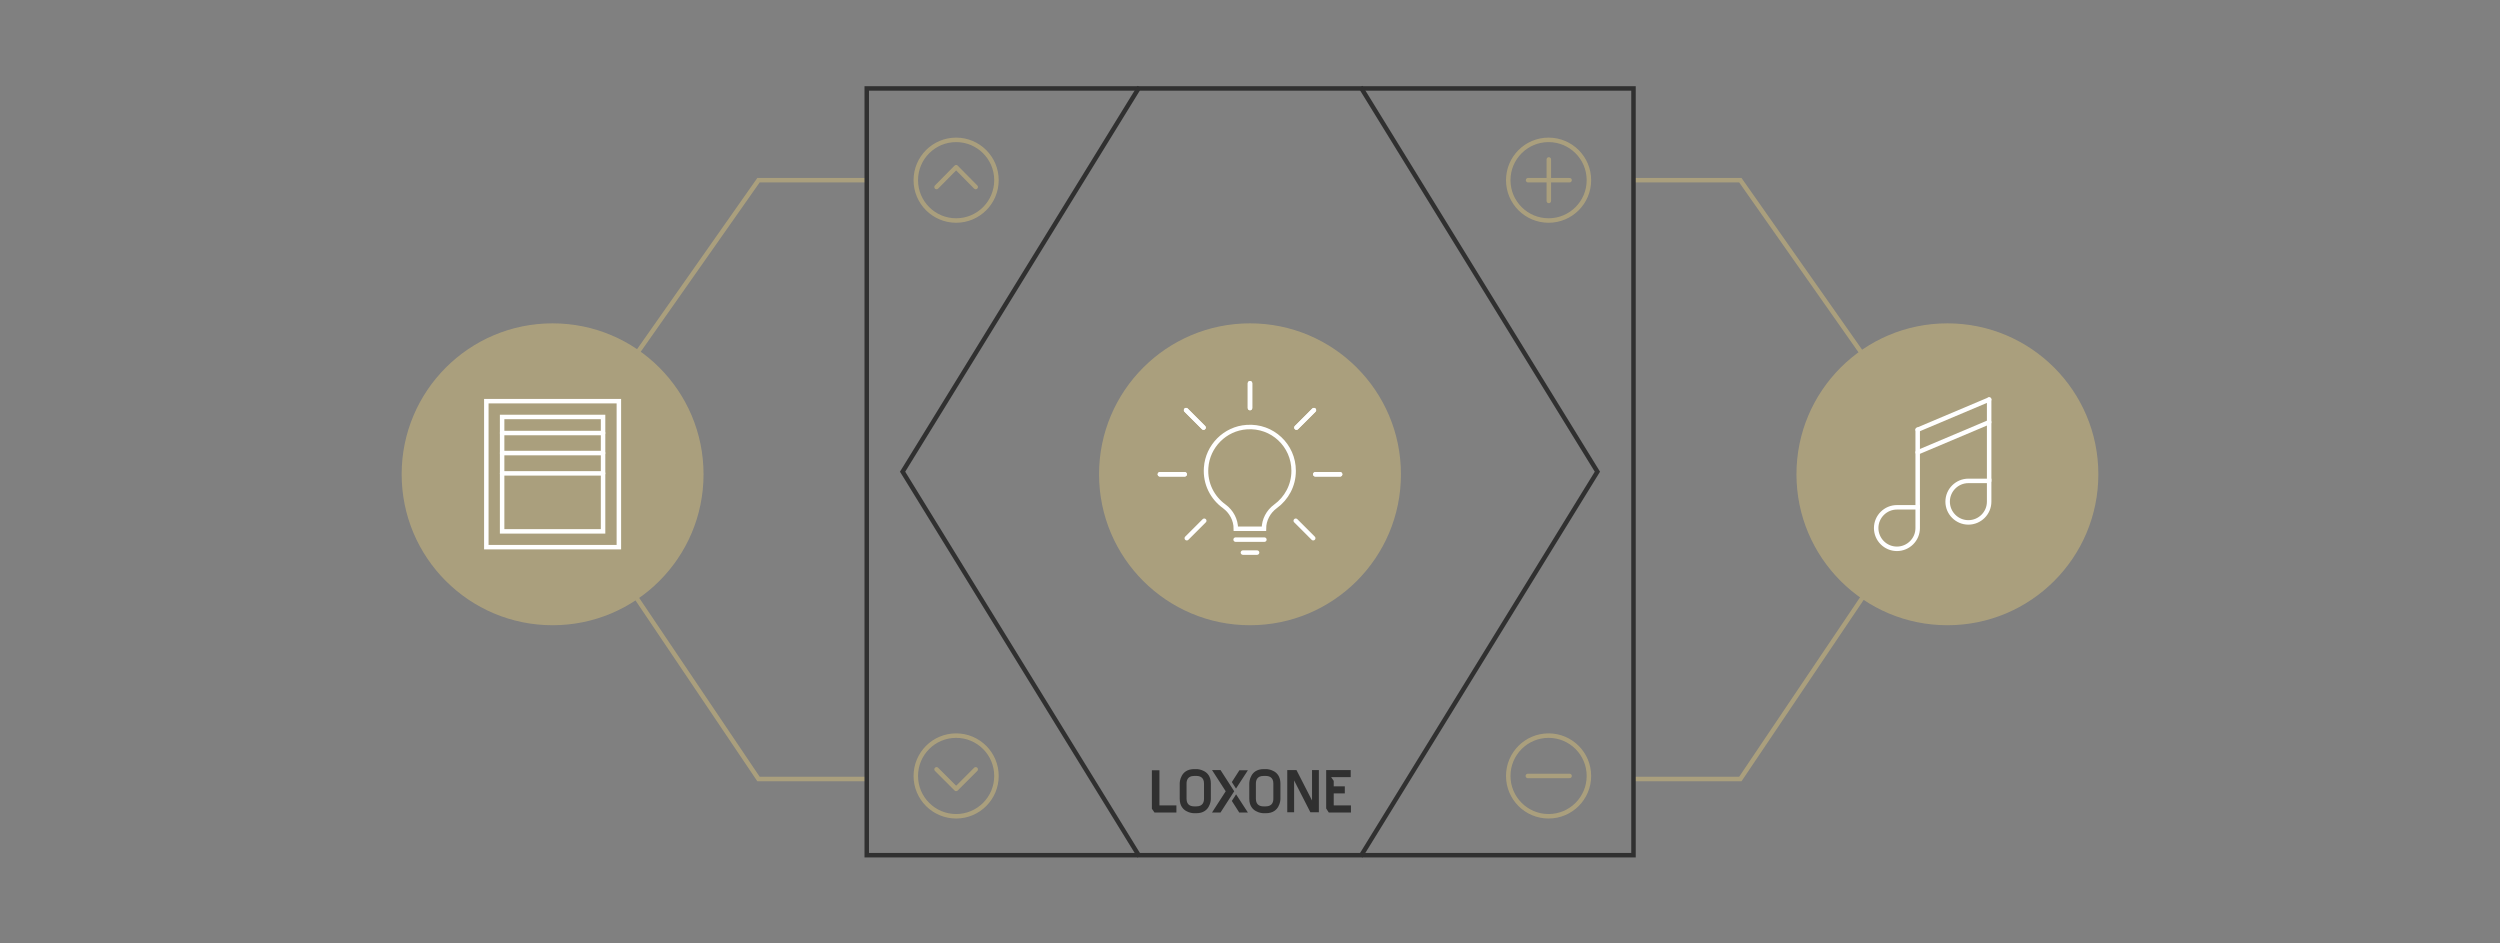 <?xml version="1.0" encoding="UTF-8"?>
<svg id="Ebene_1" data-name="Ebene 1" xmlns="http://www.w3.org/2000/svg" version="1.1" viewBox="0 0 1060 400">
  <rect x="0" y="0" width="1060" height="400" fill="#808080" stroke="none"/>
  <defs>
    <style>
      .cls-1 {
        stroke-linejoin: round;
      }

      .cls-1, .cls-2 {
        stroke-linecap: round;
      }

      .cls-1, .cls-2, .cls-3, .cls-4 {
        fill: none;
        stroke-width: 1.9px;
      }

      .cls-1, .cls-4 {
        stroke: #aa9f7d;
      }

      .cls-5 {
        fill: #aa9f7d;
      }

      .cls-5, .cls-6 {
        stroke-width: 0px;
      }

      .cls-6 {
        fill: #303030;
      }

      .cls-2 {
        stroke: #fff;
      }

      .cls-2, .cls-3, .cls-4 {
        stroke-miterlimit: 10;
      }

      .cls-3 {
        stroke: #303030;
      }
    </style>
  </defs>
  <polyline class="cls-4" points="367.5 76.4 321.6 76.4 234.3 200.7 321.6 330.3 367.5 330.3"/>
  <polyline class="cls-4" points="692 76.4 737.9 76.4 825.2 200.7 737.9 330.3 692 330.3"/>
  <rect class="cls-3" x="367.5" y="37.5" width="325.1" height="325.1"/>
  <g>
    <polyline class="cls-3" points="576.9 36.9 677.3 200 576.9 363.1"/>
    <polyline class="cls-3" points="483.1 36.9 382.7 200 483.1 363.1"/>
  </g>
  <path class="cls-6" d="M489.4,344.5h9.4v-3h-7.2v-14.9h-3.2v16.3l1.1,1.6ZM510.5,338.7c0,1.2-.4,3.2-3.2,3.2h-1c-1.2,0-3.2-.4-3.2-3.2v-6.5c0-1.2.4-3.2,3.2-3.2h1c1.2,0,3.2.4,3.2,3.2v6.5ZM512.5,342c.8-1.4.9-2.8.9-3.3v-6.5c0-3-1.5-4.5-2.8-5.2-1.4-.8-2.8-.9-3.3-.9h-1c-3,0-4.5,1.5-5.2,2.8-.8,1.4-.9,2.8-.9,3.3v6.5c0,3,1.5,4.5,2.8,5.2,1.4.8,2.8.9,3.3.9h1c3,0,4.5-1.5,5.2-2.8M523.3,335.5l-5.8-9h-3.6l5.8,9-5.8,9h3.6l5.8-9ZM524.1,334.3l5-7.7h-3.6l-3.2,5,1.8,2.8ZM525.5,344.5h3.6l-5-7.7-1.8,2.8,3.2,5ZM539.9,338.7c0,1.2-.4,3.2-3.2,3.2h-1c-1.2,0-3.2-.4-3.2-3.2v-6.5c0-1.2.4-3.2,3.2-3.2h1c1.2,0,3.2.4,3.2,3.2v6.5ZM542,342c.8-1.4.9-2.8.9-3.3v-6.5c0-3-1.5-4.5-2.8-5.2-1.4-.8-2.8-.9-3.3-.9h-1c-3,0-4.5,1.5-5.2,2.8-.8,1.4-.9,2.8-.9,3.3v6.5c0,3,1.5,4.5,2.8,5.2,1.4.8,2.8.9,3.3.9h1c3,0,4.5-1.5,5.2-2.8M558.8,344.4h.4v-17.9h-2.9v12.9l-6.6-12.9h-3.9v17.9h2.9v-13.5l6.9,13.5h3.2ZM565.5,341.4v-5h4.7v-3h-4.7v-2.3l-1.1-1.6h8.3v-3h-10.4v16.3l1.1,1.7h9.4v-3h-7.2Z"/>
  <circle class="cls-5" cx="530" cy="201.1" r="64"/>
  <g>
    <path class="cls-2" d="M548.5,199.6c0-10.7-9-19.3-19.9-18.5-9.2.6-16.6,8.1-17.2,17.2-.5,6.8,2.7,12.8,7.7,16.4,3,2.2,4.9,5.7,4.9,9.5h0s11.9,0,11.9,0h0c0-3.8,1.9-7.3,4.9-9.5,4.7-3.4,7.7-8.9,7.7-15Z"/>
    <line class="cls-2" x1="523.9" y1="228.8" x2="536.1" y2="228.8"/>
    <line class="cls-2" x1="527" y1="234.3" x2="533" y2="234.3"/>
    <line class="cls-2" x1="530" y1="173" x2="530" y2="162.5"/>
    <line class="cls-2" x1="549.7" y1="181.3" x2="557.1" y2="173.9"/>
    <line class="cls-2" x1="557.7" y1="201.1" x2="568.2" y2="201.1"/>
    <line class="cls-2" x1="510.3" y1="181.3" x2="502.9" y2="173.9"/>
    <line class="cls-2" x1="502.3" y1="201.1" x2="491.8" y2="201.1"/>
    <line class="cls-2" x1="530" y1="173" x2="530" y2="162.5"/>
    <line class="cls-2" x1="549.7" y1="181.3" x2="557.1" y2="173.9"/>
    <line class="cls-2" x1="557.7" y1="201.1" x2="568.2" y2="201.1"/>
    <line class="cls-2" x1="549.4" y1="220.8" x2="556.8" y2="228.2"/>
    <line class="cls-2" x1="510.3" y1="181.3" x2="502.9" y2="173.9"/>
    <line class="cls-2" x1="502.3" y1="201.1" x2="491.8" y2="201.1"/>
    <line class="cls-2" x1="510.6" y1="220.8" x2="503.2" y2="228.2"/>
  </g>
  <g>
    <circle class="cls-4" cx="405.4" cy="76.4" r="17.1"/>
    <polyline class="cls-1" points="397.1 79.3 405.4 70.9 413.7 79.3"/>
  </g>
  <g>
    <circle class="cls-4" cx="405.4" cy="329" r="17.1"/>
    <polyline class="cls-1" points="413.7 326.2 405.4 334.5 397.1 326.2"/>
  </g>
  <circle class="cls-4" cx="656.6" cy="76.4" r="17.1"/>
  <circle class="cls-4" cx="656.6" cy="329" r="17.1"/>
  <g>
    <line class="cls-1" x1="647.9" y1="76.4" x2="665.5" y2="76.4"/>
    <line class="cls-1" x1="656.7" y1="67.6" x2="656.7" y2="85.2"/>
  </g>
  <line class="cls-1" x1="647.8" y1="329" x2="665.5" y2="329"/>
  <circle class="cls-5" cx="825.7" cy="201.1" r="64"/>
  <g>
    <path class="cls-2" d="M804.3,215.1h8.8v8.8c0,4.9-4,8.8-8.8,8.8h0c-4.9,0-8.8-4-8.8-8.8h0c0-4.9,4-8.8,8.8-8.8Z"/>
    <path class="cls-2" d="M834.6,203.9h8.8v8.8c0,4.9-4,8.8-8.8,8.8h0c-4.9,0-8.8-4-8.8-8.8h0c0-4.9,4-8.8,8.8-8.8Z"/>
    <line class="cls-2" x1="813.1" y1="215.1" x2="813.1" y2="182.2"/>
    <line class="cls-2" x1="843.4" y1="203.9" x2="843.4" y2="169.4"/>
    <line class="cls-2" x1="813.1" y1="182.2" x2="843.4" y2="169.4"/>
    <line class="cls-2" x1="813.1" y1="191.8" x2="843.4" y2="179"/>
  </g>
  <circle class="cls-5" cx="234.3" cy="201.1" r="64"/>
  <g>
    <rect class="cls-2" x="206.2" y="170.1" width="56.2" height="61.9"/>
    <rect class="cls-2" x="210" y="179.7" width="48.5" height="42.8" transform="translate(435.4 -33.2) rotate(90)"/>
    <line class="cls-2" x1="212.9" y1="183.6" x2="255.7" y2="183.6"/>
    <line class="cls-2" x1="212.9" y1="192.1" x2="255.7" y2="192.1"/>
    <line class="cls-2" x1="212.9" y1="200.7" x2="255.7" y2="200.7"/>
  </g>
</svg>
